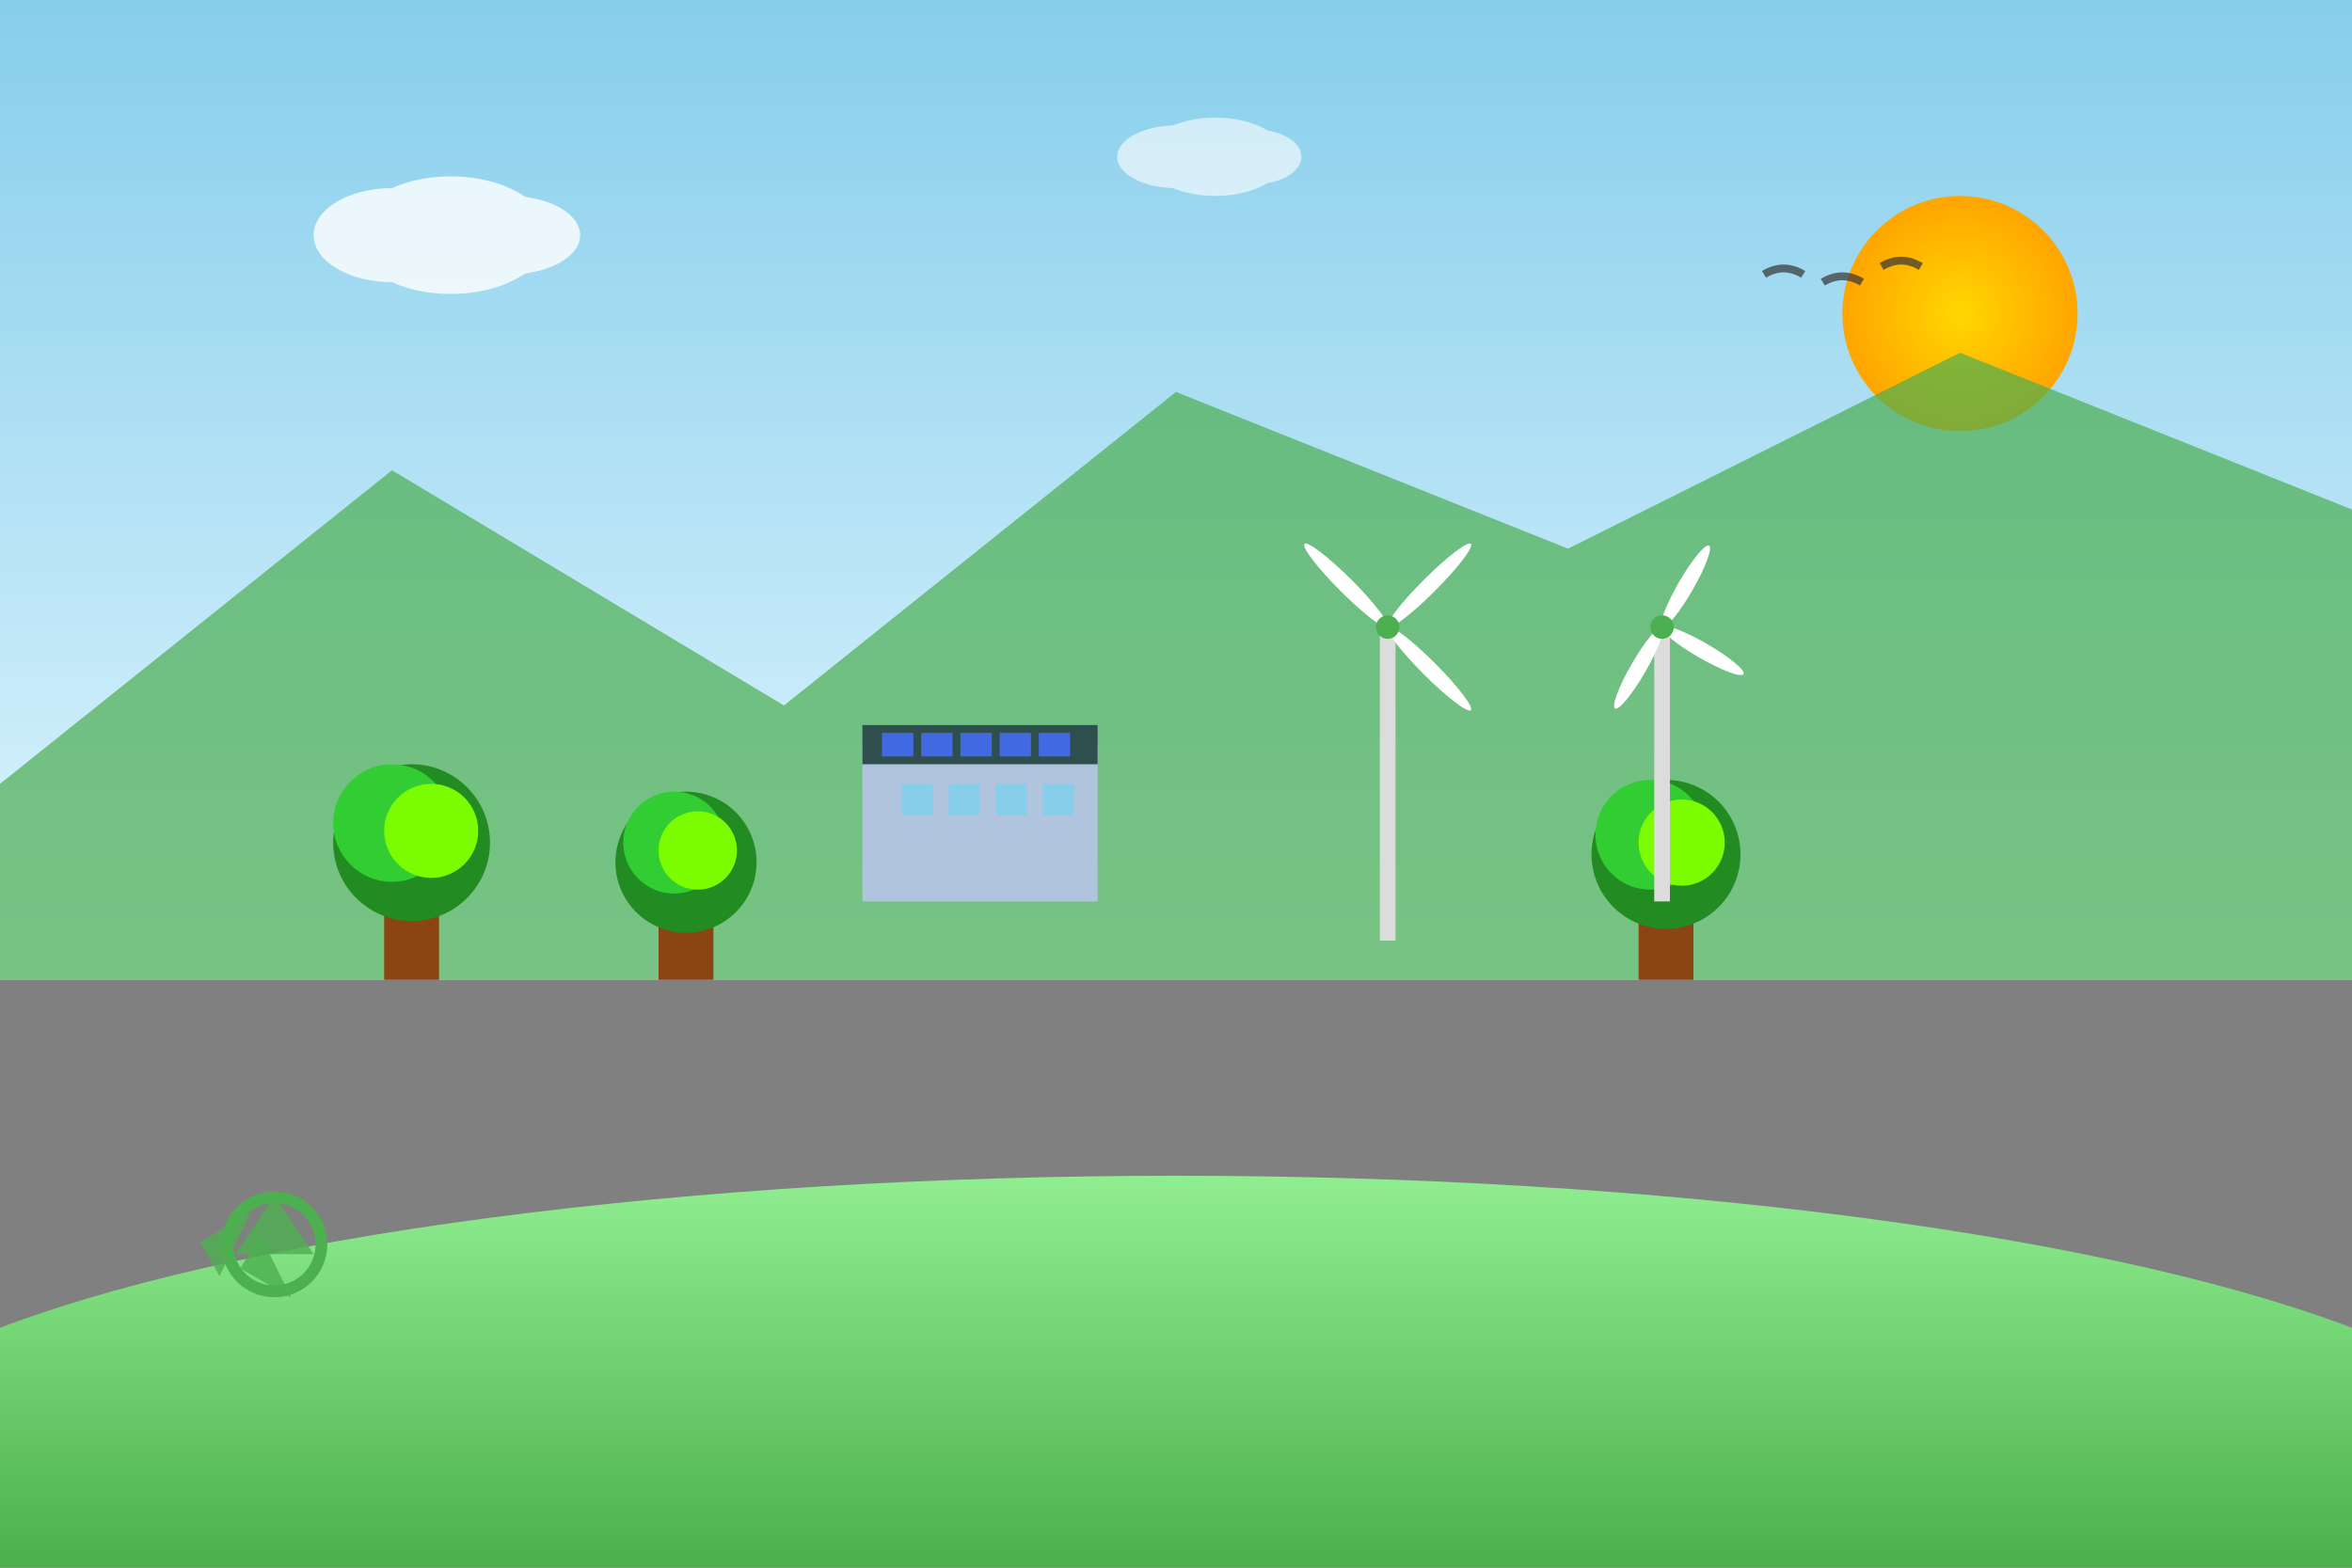 <svg xmlns="http://www.w3.org/2000/svg" viewBox="0 0 600 400" width="600" height="400">
  <rect x="0" y="0" width="600" height="400" fill="#808080" stroke="none"/>
  <defs>
    <linearGradient id="skyGradient" x1="0%" y1="0%" x2="0%" y2="100%">
      <stop offset="0%" style="stop-color:#87CEEB;stop-opacity:1" />
      <stop offset="100%" style="stop-color:#E0F6FF;stop-opacity:1" />
    </linearGradient>
    <linearGradient id="groundGradient" x1="0%" y1="0%" x2="0%" y2="100%">
      <stop offset="0%" style="stop-color:#90EE90;stop-opacity:1" />
      <stop offset="100%" style="stop-color:#228B22;stop-opacity:1" />
    </linearGradient>
    <radialGradient id="sunGradient" cx="50%" cy="50%" r="50%">
      <stop offset="0%" style="stop-color:#FFD700;stop-opacity:1" />
      <stop offset="100%" style="stop-color:#FFA500;stop-opacity:1" />
    </radialGradient>
  </defs>
  
  <!-- Sky background -->
  <rect width="600" height="250" fill="url(#skyGradient)"/>
  
  <!-- Ground -->
  <ellipse cx="300" cy="380" rx="350" ry="80" fill="url(#groundGradient)"/>
  
  <!-- Sun -->
  <circle cx="500" cy="80" r="30" fill="url(#sunGradient)"/>
  
  <!-- Mountains -->
  <polygon points="0,200 100,120 200,180 300,100 400,140 500,90 600,130 600,250 0,250" fill="#4CAF50" opacity="0.7"/>
  
  <!-- Trees -->
  <g transform="translate(80, 180)">
    <!-- Tree trunk -->
    <rect x="18" y="40" width="14" height="30" fill="#8B4513"/>
    <!-- Tree crown -->
    <circle cx="25" cy="35" r="20" fill="#228B22"/>
    <circle cx="20" cy="30" r="15" fill="#32CD32"/>
    <circle cx="30" cy="32" r="12" fill="#7CFC00"/>
  </g>
  
  <g transform="translate(150, 190)">
    <rect x="18" y="35" width="14" height="25" fill="#8B4513"/>
    <circle cx="25" cy="30" r="18" fill="#228B22"/>
    <circle cx="22" cy="25" r="13" fill="#32CD32"/>
    <circle cx="28" cy="27" r="10" fill="#7CFC00"/>
  </g>
  
  <g transform="translate(400, 185)">
    <rect x="18" y="38" width="14" height="27" fill="#8B4513"/>
    <circle cx="25" cy="33" r="19" fill="#228B22"/>
    <circle cx="21" cy="28" r="14" fill="#32CD32"/>
    <circle cx="29" cy="30" r="11" fill="#7CFC00"/>
  </g>
  
  <!-- Wind turbines (representing clean energy) -->
  <g transform="translate(350, 120)">
    <!-- Tower -->
    <rect x="2" y="40" width="4" height="80" fill="#DCDCDC"/>
    <!-- Blades -->
    <g transform="translate(4, 40) rotate(45)">
      <ellipse cx="0" cy="-15" rx="2" ry="15" fill="white"/>
      <ellipse cx="-15" cy="0" rx="15" ry="2" fill="white"/>
      <ellipse cx="15" cy="0" rx="15" ry="2" fill="white"/>
    </g>
    <circle cx="4" cy="40" r="3" fill="#4CAF50"/>
  </g>
  
  <g transform="translate(420, 110)">
    <rect x="2" y="50" width="4" height="70" fill="#DCDCDC"/>
    <g transform="translate(4, 50) rotate(120)">
      <ellipse cx="0" cy="-12" rx="2" ry="12" fill="white"/>
      <ellipse cx="-12" cy="0" rx="12" ry="2" fill="white"/>
      <ellipse cx="12" cy="0" rx="12" ry="2" fill="white"/>
    </g>
    <circle cx="4" cy="50" r="3" fill="#4CAF50"/>
  </g>
  
  <!-- Factory with solar panels (clean industry) -->
  <g transform="translate(220, 160)">
    <!-- Building -->
    <rect x="0" y="30" width="60" height="40" fill="#B0C4DE"/>
    <!-- Roof with solar panels -->
    <rect x="0" y="25" width="60" height="10" fill="#2F4F4F"/>
    <rect x="5" y="27" width="8" height="6" fill="#4169E1"/>
    <rect x="15" y="27" width="8" height="6" fill="#4169E1"/>
    <rect x="25" y="27" width="8" height="6" fill="#4169E1"/>
    <rect x="35" y="27" width="8" height="6" fill="#4169E1"/>
    <rect x="45" y="27" width="8" height="6" fill="#4169E1"/>
    <!-- Windows -->
    <rect x="10" y="40" width="8" height="8" fill="#87CEEB"/>
    <rect x="22" y="40" width="8" height="8" fill="#87CEEB"/>
    <rect x="34" y="40" width="8" height="8" fill="#87CEEB"/>
    <rect x="46" y="40" width="8" height="8" fill="#87CEEB"/>
  </g>
  
  <!-- Recycling symbol -->
  <g transform="translate(50, 300)">
    <path d="M20 5 L30 20 L10 20 Z" fill="#4CAF50" opacity="0.8"/>
    <path d="M35 15 L25 30 L35 30 Z" fill="#4CAF50" opacity="0.8" transform="rotate(120 25 20)"/>
    <path d="M15 25 L5 10 L15 10 Z" fill="#4CAF50" opacity="0.8" transform="rotate(240 10 17.5)"/>
    <circle cx="20" cy="17.5" r="12" fill="none" stroke="#4CAF50" stroke-width="3"/>
  </g>
  
  <!-- Clouds -->
  <g opacity="0.8">
    <ellipse cx="100" cy="60" rx="20" ry="12" fill="white"/>
    <ellipse cx="115" cy="60" rx="25" ry="15" fill="white"/>
    <ellipse cx="130" cy="60" rx="18" ry="10" fill="white"/>
  </g>
  
  <g opacity="0.6">
    <ellipse cx="300" cy="40" rx="15" ry="8" fill="white"/>
    <ellipse cx="310" cy="40" rx="18" ry="10" fill="white"/>
    <ellipse cx="320" cy="40" rx="12" ry="7" fill="white"/>
  </g>
  
  <!-- Birds -->
  <g stroke="#333" stroke-width="2" fill="none" opacity="0.7">
    <path d="M450 70 Q455 67 460 70" />
    <path d="M465 72 Q470 69 475 72" />
    <path d="M480 68 Q485 65 490 68" />
  </g>
</svg>

